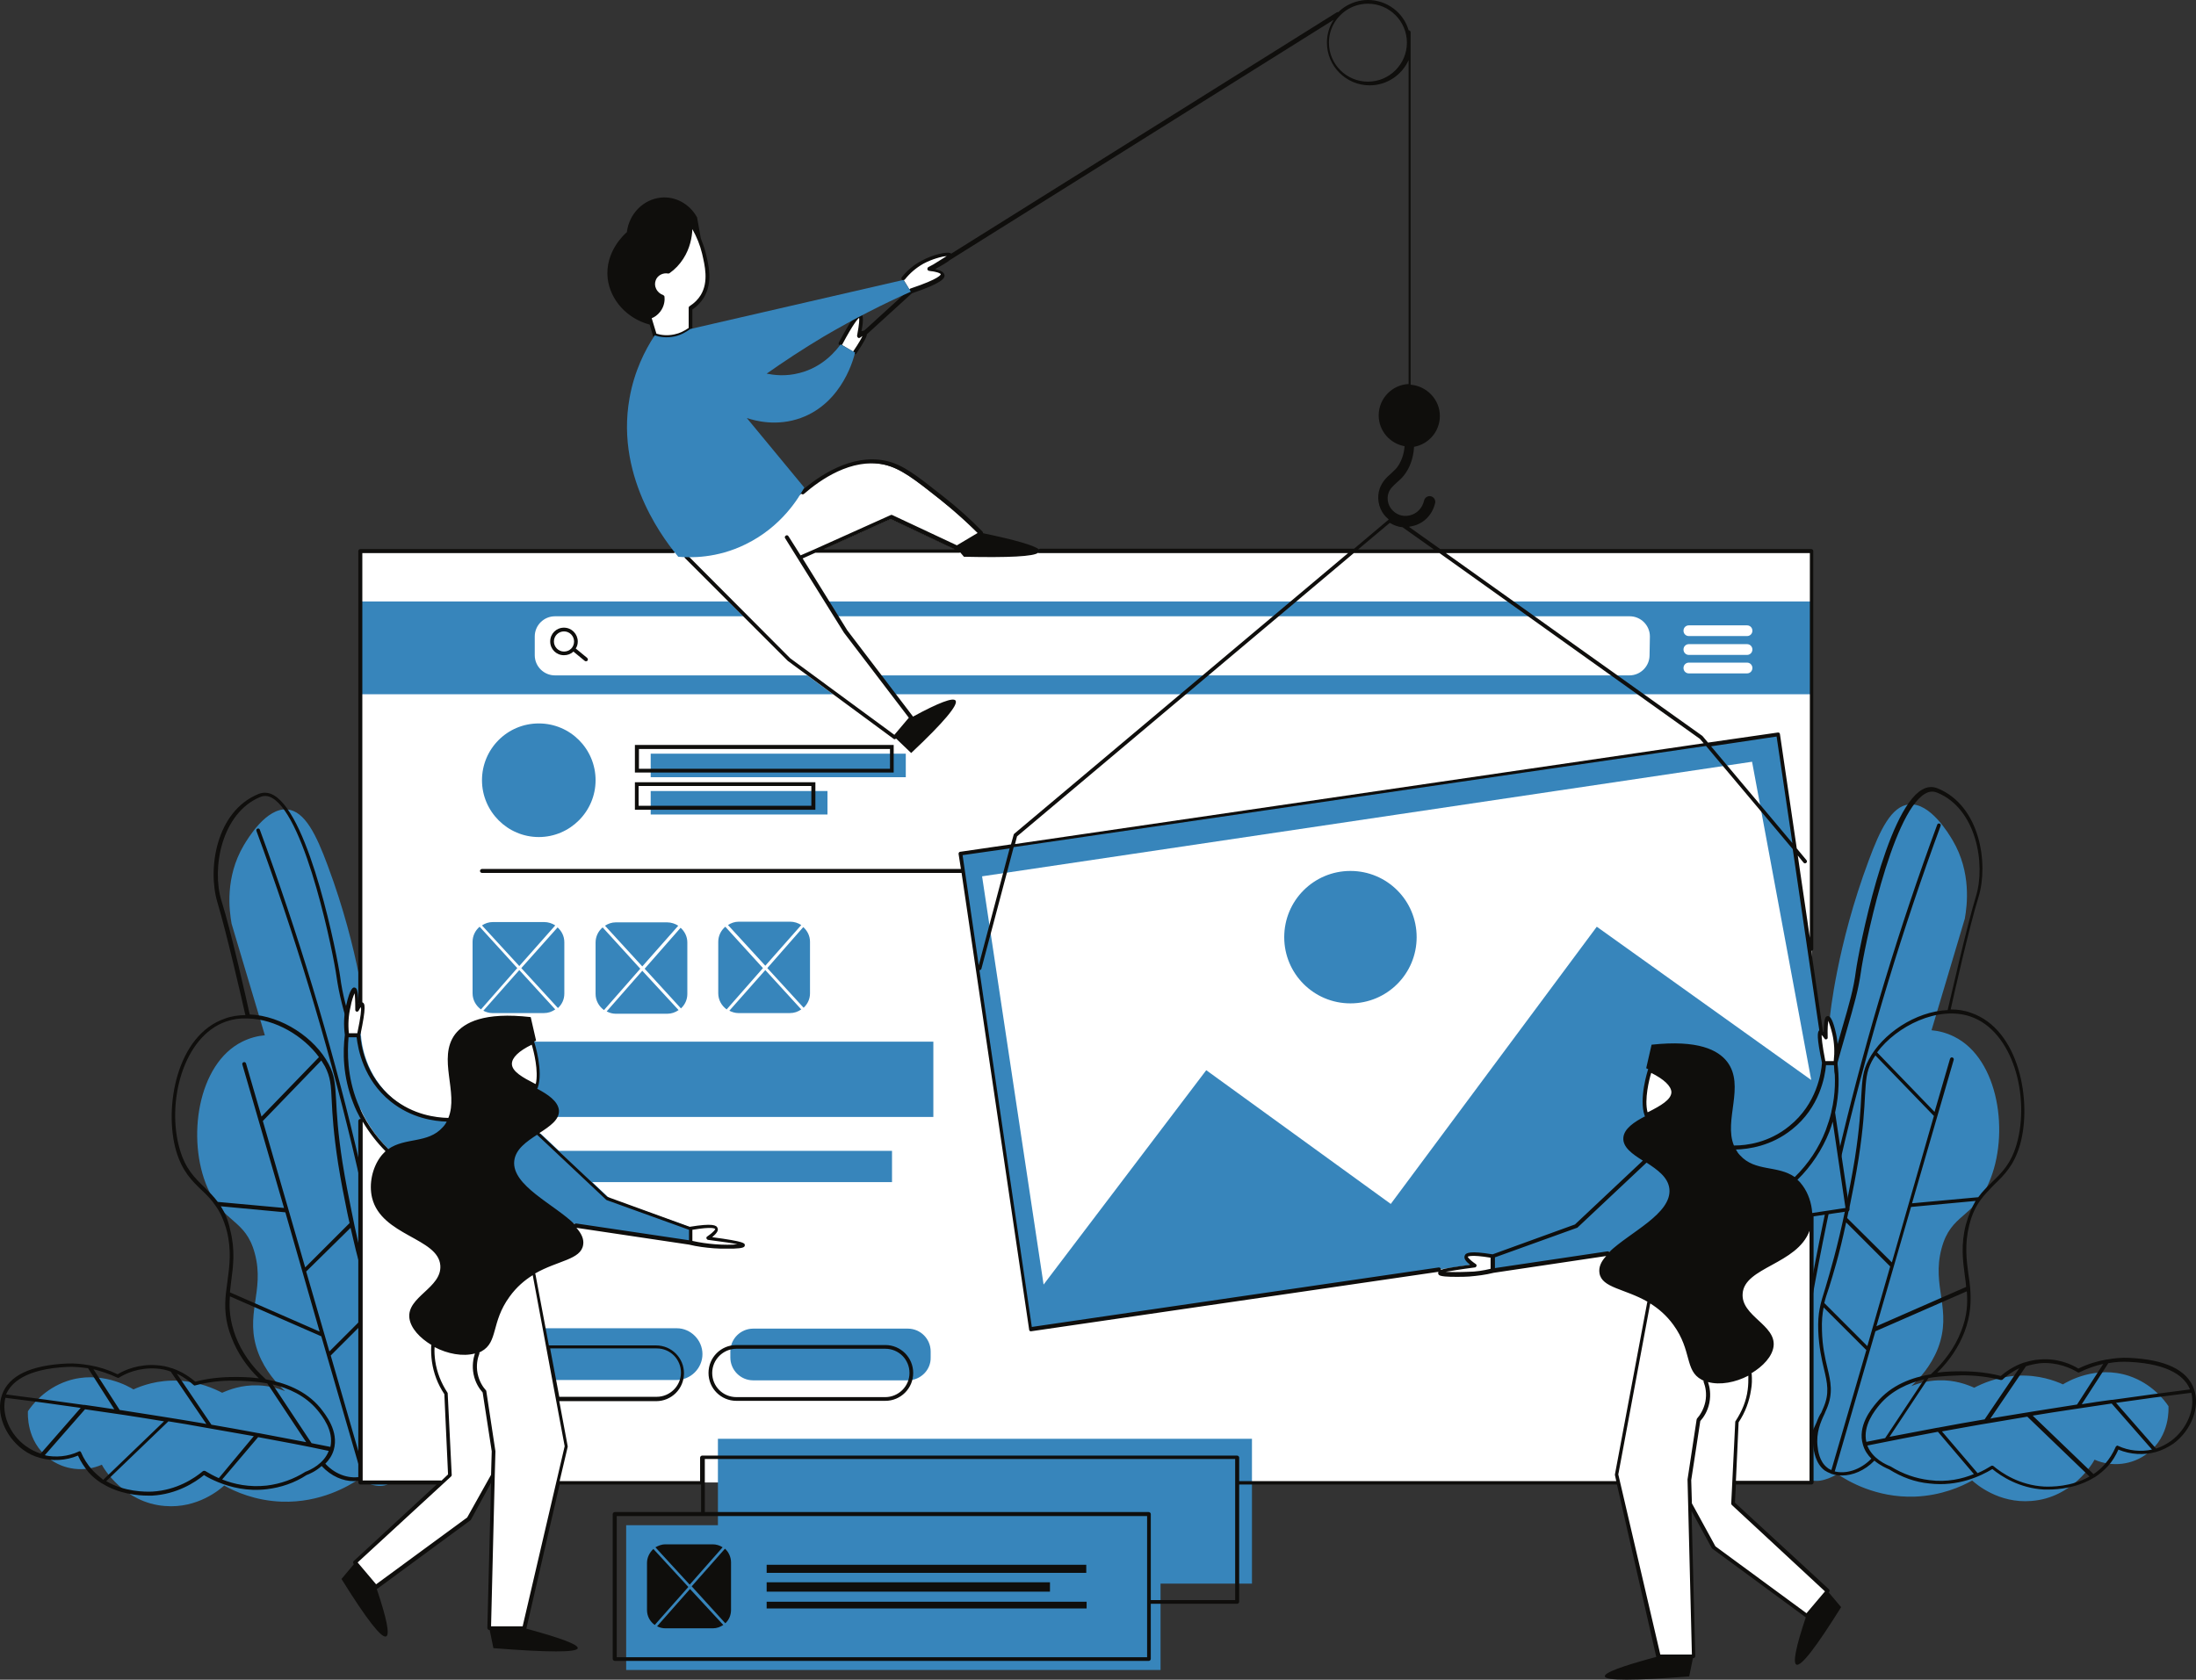 <?xml version="1.0" encoding="UTF-8"?><svg xmlns="http://www.w3.org/2000/svg" xmlns:xlink="http://www.w3.org/1999/xlink" height="499.9" preserveAspectRatio="xMidYMid meet" version="1.1" viewBox="0.0 0.0 653.4 499.9" width="653.4" zoomAndPan="magnify">
 <rect x="0.0" y="0.0" width="653.4" height="499.9" fill="#333333" stroke="none"/>
 <defs>
  <clipPath id="clip1">
   <path d="m0 234h653.41v212h-653.41z"/>
  </clipPath>
  <clipPath id="clip2">
   <path d="m101 0h450v499.88h-450z"/>
  </clipPath>
 </defs>
 <g id="surface1">
  <g id="change1_1"><path d="m524.71 437.91c1 5.2 6-4.8 12.5-21.3-0.5 3.8-1.8 4.39-2.3 9.5-0.3 3.19-1.2 11.69 3 14 3 1.69 7.2-0.5 8.8-1.41 3 2 11.4 7.1 23 6.71 7.9-0.3 13.9-3 17.1-4.8 1.2 1.09 7.9 6.89 17.6 6.09 12.2-0.9 18.4-11.4 18.8-12.29 5.2 2.29 11.3 1.59 15.8-1.91 6.8-5.2 6.2-13.5 6.2-14-1.2-1.8-4.9-6.7-11.7-9-9.9-3.3-18.4 1.7-19.7 2.5-2.4-1.09-7.2-2.89-13.4-2.59-6.1 0.29-10.7 2.39-13 3.59-2-0.89-5.8-2.39-10.7-2.2-3.4 0.11-6.2 1-8 1.7 2.4-2.2 5.8-5.89 7.9-11.2 4.4-11.5-2-18.39 1.1-29.8 2.8-10.39 9.4-8.8 14.1-19.59 6.2-14.3 3-36.8-10.4-43.41-2.2-1.09-4.5-1.7-6.7-1.89l9.9-33.2c0.7-3.91 2-13.8-3.6-23.3-1.2-2-6.7-11.31-13-10.7-5.2 0.5-8.6 7.5-12 16.7-9.5 25.39-11.5 46.3-11.5 46.3-3.2 33.39-10.1 31.09-16.2 69.7-2.4 15.3-9 38.19-3.6 65.8zm-395.9 1.5c-1 5.2-6-4.8-12.5-21.3 0.5 3.8 1.8 4.39 2.3 9.5 0.3 3.19 1.2 11.69-3 14-3 1.69-7.2-0.5-8.8-1.41-3 2-11.404 7.1-23.005 6.71-7.899-0.3-13.899-3-17.098-4.8-1.199 1.09-7.902 6.89-17.602 6.09-12.199-0.9-18.398-11.4-18.8-12.29-5.2 2.29-11.297 1.59-15.797-1.91-6.801-5.2-6.203-13.5-6.203-14 1.203-1.8 4.902-6.7 11.703-9 9.898-3.3 18.398 1.7 19.699 2.5 2.398-1.09 7.199-2.89 13.398-2.59 6.102 0.29 10.7 2.39 13 3.59 2-0.89 5.801-2.39 10.7-2.2 3.402 0.11 6.203 1 8 1.7-2.399-2.2-5.797-5.89-7.899-11.2-4.398-11.5 2-18.39-1.101-29.8-2.797-10.39-9.399-8.8-14.098-19.59-6.199-14.3-3-36.8 10.398-43.41 2.2-1.09 4.5-1.7 6.7-1.89l-9.899-33.2c-0.699-3.91-2-13.8 3.602-23.3 1.199-2 6.699-11.31 13-10.7 5.199 0.5 8.597 7.5 12 16.7 9.502 25.39 11.502 46.3 11.502 46.3 3.2 33.39 10.1 31.09 16.2 69.7 2.5 15.3 9.1 38.3 3.6 65.8" fill="#3785bb"/></g>
  <g clip-path="url(#clip1)" id="change2_2">
   <path d="m646.01 428.8c-1.4 1-2.9 1.81-4.5 2.31l-11.9-13.61c7.5-1.09 15-2.09 22.4-3 1.2 4.8-1.3 10.8-6 14.3zm-15.8 1.5c-0.1-0.1-0.3-0.1-0.4 0-0.1 0.11-0.3 0.2-0.3 0.31-0.8 1.89-1.9 3.59-3.2 5.09-1 1.21-2.2 2.21-3.4 3l-18.1-17.4c7.8-1.3 15.6-2.39 23.5-3.6l12 13.71c-3.3 0.7-6.9 0.39-10.1-1.11zm-22 12.11c-7.3-0.41-12.6-4-15.1-6.11-0.1-0.1-0.2-0.1-0.4-0.1-0.1 0-0.2 0-0.3 0.1-1 0.61-2.3 1.4-4 2.11l-10.6-12.41c5.1-0.89 10.3-1.89 15.4-2.7 3.3-0.6 6.7-1.1 10-1.69l18.5 17.8c-5.3 3.09-11.4 3.09-13.5 3zm-34.1-1.91c-4.1-0.5-7.9-1.8-11.6-4.09-1.3-0.5-5.4-2.3-6.9-6.21 7-1.4 14-2.79 21-4.09l10.7 12.59c-3.4 1.41-8 2.5-13.2 1.8zm-28.2-2.59l12.1-41.71 27.2-11.9c0.3 3.61 0.1 7.4-1.7 11.9-1.8 4.71-4.9 9-9 12.8-5.5 0.91-11.8 3.11-16.2 8.5-1.6 1.91-5.7 6.91-4 12.5 0.5 1.7 1.4 3 2.5 4.11-3.4 3.5-7.7 4.59-10.9 3.8zm-1-0.41c-0.4-0.2-0.9-0.39-1.2-0.7-2.4-1.8-2.8-5.19-2.9-6.3-0.5-4.09 0.9-7.3 2.1-9.8 0.2-0.5 0.4-1 0.6-1.4 2-4.69 1.2-8.1 0.2-12.3-0.7-3-1.5-6.3-1.6-11.09-0.1-2.8 0.1-4.8 0.5-6.8l12.7 12.69zm-4.4-14.2l-5.1 11.11c-1 1.2-2.7 2.59-3.7 2.59 3.8-32.59 9.6-65.3 17.2-97.3 7.6-31.7 17.2-63.29 28.5-93.9 0.1-0.3 0-0.6-0.3-0.69-0.3-0.11-0.6 0-0.7 0.3-11.3 30.59-20.9 62.29-28.5 94.09-7.6 31.61-13.3 64-17.1 96.41-0.1-0.5-0.2-1.3-0.1-2.5 1.8-46.21 2.8-69.41 7.7-87.71 1-3.79 1.7-6.2 2.6-9.09 1.1-3.81 2.4-8 4.7-16.61 1.5-5.59 2.8-10 3.8-13.5 2.1-7.3 3.4-11.7 4.2-17.3 0.7-5.4 8.9-47.09 19.1-53 1.2-0.7 2.4-0.79 3.6-0.29 11.6 4.7 14.5 21.2 11.5 30.89-2.7 8.81-7.6 30.5-8.4 33.81-9.6 0.39-19.5 7.09-23.5 14.8-1.8 3.39-1.9 5.79-2.2 10.7-0.2 4-0.5 9.59-1.9 18.59-0.9 5.6-1.7 9.5-2.7 14.5-2.6 12.6-4.7 19.3-6 23.8-1.6 5.11-2.4 7.61-2.2 13.11 0.2 4.8 1 8.39 1.7 11.3 1 4.2 1.7 7.29-0.2 11.59-0.2 0.41-0.4 0.91-0.6 1.41-0.5 0.7-1 1.79-1.4 2.89zm45.7-120.8c12.8 4.3 17.9 24 13.8 38.11-1.7 5.8-4.4 8.39-7.3 11.19-1.4 1.4-2.8 2.7-4.1 4.5l-19.7 1.81 12.4-42.7c0.1-0.3-0.1-0.61-0.4-0.71-0.3-0.09-0.6 0.1-0.7 0.41l-4.6 15.8-17.1-17.71c5.9-7.9 18.1-13.9 27.7-10.7zm-36.6 60c0.2-1 0.4-2.09 0.7-3.2 1-5 1.8-8.89 2.7-14.5 1.4-9.1 1.7-14.69 1.9-18.69 0.3-4.7 0.4-7.11 2-10.2 0.3-0.61 0.7-1.21 1.1-1.8l17.4 18-7.6 26.5-4.9 17.09zm12.8 14.41l-6.8 23.7-12.8-12.81c0.3-1.39 0.8-2.8 1.4-4.6 1.2-3.9 3-9.5 5.1-19.4zm22.5-12.41c-1.5 5.91-0.9 10.61-0.3 15.11 0.2 1.19 0.3 2.3 0.4 3.39l-26.7 11.7 10.3-35.5 19.2-1.79c-1.1 1.89-2.1 4.2-2.9 7.09zm-24 63.5c-1.9 0.41-3.7 0.7-5.6 1.11-1.1-4.81 2.5-9.31 3.9-11 3.6-4.31 8.6-6.5 13.3-7.61zm22.7-18.7c3.9 0 7.9 0.4 11.7 1.4 0.2 0 0.4 0 0.5-0.09 1-1 2.7-2.31 5-3.41l-10.3 15.21c-4.6 0.79-9.3 1.59-14 2.5h-0.1c-4.8 0.89-9.5 1.79-14.2 2.7l11.6-17.5c4.2-0.7 7.8-0.7 9.8-0.81zm19.2-2.69c1.3-0.41 2.6-0.7 4.2-0.91 5.2-0.4 9.2 1.5 11.2 2.71 0.2 0.09 0.4 0.09 0.5 0 2.3-1.11 4.7-2 7.1-2.5l-7.8 12.09c-8.3 1.3-16.6 2.61-24.9 4-0.3 0.11-0.6 0.11-0.9 0.2zm24.5-0.91c2.1-0.4 4.1-0.5 6.2-0.4 12.4 0.61 16.7 4.7 18.1 8.2-7.7 1-15.4 2-23.1 3.11h-0.3c-2.9 0.39-5.8 0.8-8.8 1.3zm25.5 7.71c-2-5.71-8.5-8.8-19.3-9.3-2.2-0.11-4.4 0.09-6.6 0.5h-0.2c-2.8 0.5-5.7 1.39-8.3 2.69-2.1-1.3-6.3-3.19-11.6-2.69-1.7 0.09-3.2 0.5-4.5 0.89h-0.1c-3.2 1.11-5.5 2.8-6.9 4-3.8-1-7.8-1.39-11.7-1.39-1.6 0-4.2 0-7.2 0.39 3.7-3.59 6.4-7.7 8.1-12.09 1.9-5 2-9.21 1.7-13.11-0.1-1.3-0.3-2.6-0.5-3.89-0.6-4.41-1.2-9 0.2-14.71 0.8-3.29 2-5.7 3.4-7.59 1.3-1.81 2.7-3.11 4.1-4.61 2.9-2.8 5.8-5.59 7.6-11.7 3.7-12.8-0.1-34.5-14.6-39.39-1.9-0.71-4-1-6-1 0.9-4.11 5.6-24.91 8.3-33.5 3-9.91 0.5-27.11-12.2-32.3-1.5-0.61-3.1-0.5-4.6 0.39-10.8 6.2-18.9 48.11-19.7 53.91-0.7 5.5-2 9.89-4.1 17.09-1 3.5-2.3 8-3.8 13.5-2.3 8.5-3.6 12.8-4.7 16.61-0.8 2.89-1.6 5.39-2.6 9.09-5 18.3-5.9 41.6-7.7 87.91-0.1 1.8 0 3.89 1.3 4.59h0.1c0.3 0.1 0.5 0.21 0.8 0.21 1.9 0 4.2-2.5 4.7-3l0.1-0.11 3.1-6.8c0 0.8 0 1.61 0.1 2.5 0.2 1.2 0.6 5 3.4 7.11 0.6 0.39 1.2 0.69 2 1 0 0 0.1 0.09 0.2 0.09h0.1c0.9 0.3 1.8 0.41 2.9 0.41 3.1 0 6.7-1.41 9.6-4.41 1.8 1.5 3.7 2.3 4.4 2.6 3.7 2.31 7.7 3.81 12 4.2 8.5 1 15.2-2.2 18.7-4.3 2.7 2.21 8.1 5.71 15.4 6.1h1.3c3 0 8.6-0.5 13.6-3.6 0.1 0 0.2-0.09 0.2-0.09 1.4-0.91 2.7-2 3.9-3.31 1.3-1.39 2.3-3.1 3.1-4.89 3.6 1.5 7.6 1.7 11.2 0.7 1.8-0.5 3.6-1.41 5.2-2.5 5.3-3.91 8-10.91 6.1-16.2zm-529.9 24c-3.8-32.3-9.5-64.71-17.1-96.41-7.603-31.8-17.205-63.39-28.505-94.09-0.098-0.3-0.399-0.41-0.7-0.3-0.3 0.09-0.398 0.39-0.3 0.69 11.3 30.61 20.902 62.2 28.505 93.9 7.6 31.91 13.4 64.71 17.2 97.3-1 0-2.7-1.39-3.7-2.59l-5.1-11.11c-0.4-1.19-0.9-2.19-1.3-3.1-0.2-0.5-0.4-0.9-0.6-1.4-1.9-4.39-1.1-7.39-0.2-11.6 0.7-2.9 1.5-6.4 1.7-11.29 0.2-5.5-0.6-8-2.2-13.11-1.4-4.39-3.5-11.1-6-23.8-1-5-1.8-8.89-2.7-14.5-1.4-9-1.7-14.59-1.9-18.59-0.303-4.91-0.405-7.3-2.205-10.71-4.098-7.79-13.899-14.4-23.5-14.79-0.7-3.3-5.598-25-8.399-33.8-3-9.7 0-26.11 11.5-30.91 1.199-0.5 2.399-0.4 3.602 0.3 10.199 5.91 18.398 47.61 19.102 53 0.8 5.61 2 10 4.2 17.3 1 3.5 2.3 7.9 3.8 13.5 2.3 8.61 3.6 12.81 4.7 16.61 0.8 2.89 1.6 5.29 2.6 9.09 4.9 18.2 5.9 41.41 7.7 87.7 0 1.3-0.1 2.1-0.2 2.71zm-10.1-5.3c-0.1 1.09-0.6 4.5-2.9 6.3-0.4 0.29-0.8 0.5-1.2 0.7l-10.304-35.7 12.704-12.71c0.4 2 0.6 4 0.5 6.8-0.2 4.7-0.9 8.11-1.6 11.11-1 4.3-1.8 7.59 0.2 12.3 0.2 0.39 0.4 0.89 0.6 1.39 1.1 2.5 2.6 5.7 2 9.81zm-16.005 3.5c1.101-1.11 2-2.41 2.5-4.11 1.605-5.59-2.5-10.59-4-12.5-4.399-5.3-10.7-7.5-16.2-8.5-4.199-3.8-7.199-8.09-9-12.8-1.699-4.5-2-8.29-1.699-11.9l27.199 11.9 12.105 41.71c-3.3 0.79-7.6-0.21-10.905-3.8zm-5.899 2.39c-3.5 2.2-7.398 3.61-11.5 4.11-5.199 0.59-9.801-0.41-13.301-1.81l10.7-12.6c7 1.3 14.101 2.6 21 4.1-1.399 3.81-5.5 5.7-6.899 6.2zm-29.801-0.2c-0.199-0.1-0.5-0.1-0.699 0-2.5 2.11-7.801 5.7-15.101 6.11-2.098 0.09-8.297 0.09-13.7-3.11l18.5-17.8c3.403 0.5 6.7 1.11 10 1.7 5.102 0.91 10.301 1.8 15.403 2.71l-10.403 12.5c-1.597-0.71-3-1.5-4-2.11zm-33.8-0.5c-1.297-1.5-2.399-3.19-3.2-5.1-0.097-0.09-0.199-0.29-0.3-0.29h-0.2c-0.097 0-0.199 0-0.199 0.09-3.199 1.5-6.801 1.8-10.101 1.11l12-13.7c7.8 1.09 15.703 2.29 23.5 3.59l-18.098 17.41c-1.199-1-2.402-2-3.402-3.11zm-15.2-4.69c-1.597-0.5-3.097-1.31-4.5-2.31-4.801-3.5-7.199-9.5-6-14.3 7.5 0.91 14.902 1.91 22.402 3zm7.903-25.81c2-0.1 4.097 0.11 6.199 0.4l7.801 12.21c-2.903-0.41-5.801-0.91-8.801-1.3h-0.301c-7.699-1.11-15.398-2.11-23.101-3.11 1.5-3.5 5.801-7.59 18.203-8.2zm14.898 3.2c0.199 0.11 0.399 0.11 0.5 0 1.899-1.2 5.899-3.09 11.199-2.7 1.5 0.11 2.903 0.4 4.2 0.9l10.601 15.6c-0.301-0.1-0.601-0.1-0.898-0.19-8.203-1.41-16.602-2.7-24.903-4l-7.8-12.11c2.402 0.61 4.8 1.41 7.101 2.5zm46.199 2c4.7 1.11 9.7 3.3 13.301 7.61 1.399 1.69 5 6.19 3.899 11-1.899-0.41-3.7-0.7-5.598-1.11zm-23.5 0.2c0.102 0.1 0.301 0.21 0.5 0.1 3.801-1 7.801-1.5 11.7-1.39 2.101 0 5.703 0.09 9.703 0.79l11.597 17.5c-4.699-0.9-9.5-1.79-14.199-2.7h-0.101c-4.7-0.89-9.297-1.7-13.899-2.5l-10.301-15.2c2.301 1.11 4 2.5 5 3.4zm8.102-53.2l19.199 1.8 10.199 35.5-26.699-11.69c0.102-1.11 0.301-2.31 0.399-3.41 0.601-4.5 1.203-9.2-0.297-15.09-0.602-3-1.602-5.2-2.801-7.11zm38.603 6.41c2.2 9.79 3.9 15.5 5.1 19.39 0.6 1.81 1 3.31 1.4 4.61l-12.802 12.79-6.903-23.79zm-13.505 11.79l-12.598-43.59 17.398-18c0.403 0.59 0.7 1.19 1.102 1.8 1.598 3.09 1.801 5.5 2 10.2 0.199 4.09 0.5 9.59 1.903 18.69 0.9 5.61 1.7 9.61 2.7 14.5 0.2 1.11 0.5 2.2 0.7 3.2zm-30-23.9c-2.899-2.8-5.598-5.39-7.297-11.19-4.102-14 1-33.7 13.797-38.11 2-0.7 4.101-1 6.203-0.89h0.297c8.101 0.19 16.5 5.19 21.101 11.5l-17.101 17.69-4.598-15.8c-0.102-0.3-0.402-0.5-0.699-0.39-0.301 0.09-0.5 0.39-0.403 0.69l12.403 42.7-19.703-1.8c-1.2-1.59-2.598-3-4-4.4zm55.605-6.39c-1-3.8-1.8-6.3-2.6-9.11-1.1-3.8-2.4-8-4.7-16.6-1.5-5.59-2.8-10-3.8-13.5-2.1-7.2-3.4-11.59-4.1-17.09-0.8-5.7-8.905-47.61-19.702-53.91-1.5-0.9-3.102-1-4.602-0.4-12.699 5.2-15.199 22.4-12.199 32.31 2.598 8.59 7.398 29.39 8.301 33.5-2 0-4.102 0.3-6 1-14.5 4.89-18.301 26.59-14.602 39.39 1.801 6.11 4.699 8.91 7.602 11.7 1.5 1.41 2.898 2.8 4.097 4.6 1.403 1.9 2.5 4.31 3.403 7.61 1.398 5.7 0.797 10.29 0.199 14.7-0.199 1.3-0.301 2.59-0.5 3.89-0.402 3.91-0.301 8.11 1.699 13.11 1.699 4.39 4.399 8.5 8.102 12.09-3-0.4-5.5-0.4-7.203-0.4-3.899 0-7.899 0.4-11.7 1.4-1.398-1.2-3.699-2.9-6.898-4h-0.102c-1.398-0.5-2.8-0.79-4.5-0.9-5.3-0.39-9.5 1.4-11.597 2.7-2.703-1.3-5.5-2.2-8.403-2.7h-0.097c-2.203-0.39-4.403-0.6-6.602-0.5-10.8 0.5-17.3 3.61-19.301 9.31-1.898 5.3 0.801 12.3 6.2 16.3 1.601 1.2 3.3 2 5.203 2.5 3.597 1 7.597 0.79 11.199-0.71 0.801 1.8 1.898 3.41 3.098 4.91 1.203 1.39 2.5 2.39 3.902 3.3 0.098 0.09 0.098 0.09 0.199 0.09 5 3.11 10.602 3.61 13.602 3.61h1.297c7.3-0.41 12.703-3.91 15.402-6.11 1.098 0.7 2.5 1.41 4.199 2.11 3.699 1.5 8.699 2.8 14.5 2.09 4.199-0.5 8.301-1.9 11.801-4.2 0.801-0.3 2.699-1.09 4.5-2.7 2.898 3.11 6.403 4.5 9.503 4.5 1.1 0 2.1-0.19 3-0.5 0.8-0.3 1.5-0.6 2.1-1.1 2.7-2 3.2-5.79 3.4-7.09 0.1-0.91 0.1-1.7 0.1-2.5l3.1 6.8 0.1 0.09c0.5 0.61 2.8 3 4.7 3 0.3 0 0.6-0.09 0.8-0.2h0.1c1.3-0.69 1.4-2.8 1.3-4.6-1.6-46.2-2.5-69.4-7.5-87.79" fill="#0f0e0c"/>
  </g>
  <g id="change3_1"><path d="m156.01 164h-48.7v277.2h24.2l-25.8 23.8 6.2 7.3 27.6-20.3c2-3.59 4-7.2 5.9-10.8h1.1l-1.1 43.3h10.5l10-43.3h315.5l12 51.71h10.5l-1.2-45.5c2.4 4.29 4.8 8.7 7.1 13l27.6 20.29 6.2-7.29-28-25.91c0.1-2.09 0.2-4.09 0.3-6.2h23.1v-277.3h-383" fill="#fff"/></g>
  <g id="change1_2"><path d="m213.61 453.91v-25.71h158.9v43.1h0.1-27.3v25.7h-132m0.1 0h-27.1v-43.09h27.3" fill="#3785bb"/></g>
  <g id="change1_3"><path d="m140.71 342.5h124.7v9.3h-124.7zm105.5-100.09h-52.6v-7h52.6zm23.3-11.11h-75.9v-7h75.9zm-60.5 171.7c0 4.2-3.5 7.7-7.7 7.7h-36.5c0-1.4-0.1-2.79-0.4-4.2-0.5-1.8-1-3.5-1.5-5.2-0.4-1.89-0.6-3.8-0.6-5.8v-0.2h39.1c4.1 0 7.6 3.5 7.6 7.7zm61.1 7.8h-46c-3.8 0-6.8-3.1-6.8-6.8v-1.8c0-3.79 3.1-6.79 6.8-6.79h46c3.8 0 6.8 3.09 6.8 6.79v1.8c0.1 3.7-3 6.8-6.8 6.8zm-129.4-100.8h137v22.41h-137zm273.1 48.3l-54.9-39.8-48.4 63.8-18.3-121.5 229.1-34.1 17.6 94.71-63.8-45.61zm115.2-139.8l-243.2 35.61 20.7 141.5 243.2-35.61-20.7-141.5" fill="#3785bb"/></g>
  <g id="change1_4"><path d="m519.81 189.3h-17.3c-0.9 0-1.6-0.69-1.6-1.6 0-0.9 0.7-1.59 1.6-1.59h17.3c0.9 0 1.6 0.69 1.6 1.59 0 0.91-0.7 1.6-1.6 1.6zm0 5.61h-17.3c-0.9 0-1.6-0.71-1.6-1.61 0-0.89 0.7-1.6 1.6-1.6h17.3c0.9 0 1.6 0.71 1.6 1.6 0 0.9-0.7 1.61-1.6 1.61zm0 5.5h-17.3c-0.9 0-1.6-0.71-1.6-1.61 0-0.89 0.7-1.6 1.6-1.6h17.3c0.9 0 1.6 0.71 1.6 1.6 0 0.9-0.7 1.61-1.6 1.61zm-29-5.41c0 3.3-2.7 6-6 6h-319.7c-3.3 0-6-2.7-6-6v-5.59c0-3.3 2.7-6 6-6h319.8c3.3 0 6 2.7 6 6zm-383.5-16v27.61h431.7v-27.61h-431.7" fill="#3785bb"/></g>
  <g id="change1_5"><path d="m171.91 364.61l34.2 5.09v-4.2l-24.8-8.89-20.4-19.2-26.9-4.21c-2.4 0-9.8-0.4-16.7-5.9-8.9-7.19-9.8-17.5-9.9-19.19h-3.3c-0.5 3.69-1 11.39 2.4 20.09 2.7 7 6.8 11.6 9.4 14.1zm305.7 8.39l-34.2 5.11v-4.2l24.8-8.91 20.4-19.2 26.9-4.19c2.4 0 9.8-0.41 16.7-5.91 8.9-7.2 9.8-17.5 9.9-19.2h3.5c0.5 3.7 1 11.41-2.4 20.11-2.7 7-6.8 11.59-9.4 14.09l-56.2 22.3" fill="#3785bb"/></g>
  <g id="change3_2"><path d="m205.41 369.41c1.7 0.39 4.2 0.89 7.2 1.09 4 0.3 8.6 0.11 8.7-0.39 0-0.31-1.8-0.91-10.6-2 1.9-1.31 2.8-2.31 2.6-2.81-0.3-0.8-2.9-0.8-7.9 0v4.11zm-98.6-61.61c1.2-5.89 1.6-9 0.9-9.19-0.3-0.11-0.8 0.39-1.5 1.59 0-4.79-0.3-5.9-0.7-6-0.6-0.09-1.5 2.91-1.9 4.91-0.8 3.59-0.6 6.59-0.3 8.69zm45 8.81c0 2.89 4 4.8 7.9 6.89 1.7-4.8-1.1-13.3-1.1-13.3-3.3 1.41-6.8 3.71-6.8 6.41zm292.3 57c-4.9-0.81-7.6-0.81-7.9 0-0.2 0.59 0.7 1.5 2.6 2.8-8.7 1.09-10.6 1.7-10.6 2 0 0.5 4.7 0.7 8.7 0.39 3-0.19 5.5-0.69 7.2-1.1v-4.09zm102.1-57.41c0.3-2.09 0.4-5.09-0.3-8.7-0.4-2-1.3-5-1.9-4.89-0.3 0-0.7 1.09-0.7 6-0.7-1.2-1.2-1.7-1.5-1.61-0.6 0.2-0.3 3.3 0.9 9.2zm-291.9-211.29c2.3-3.41 3.3-5.305 2.9-5.605-0.2-0.2-0.8 0.101-1.7 0.805 0.8-3.805 0.8-5.805 0.3-6.005-0.8-0.3-2.7 2.5-5.7 8.305zm16.7-18.105c6.5-2.102 9.6-3.801 9.5-4.899-0.1-0.703-1.4-1.101-4-1.402 5.3-2.801 6.3-3.801 6.2-4.199-0.3-0.602-4.6 0.101-8.2 2.101-2.7 1.5-4.6 3.399-5.7 4.797zm-6 67.605l19.4 9.09c2.4-1.39 4.7-2.8 7.1-4.3-2.6-2.59-6.5-6.29-11.6-10.4-8-6.3-12-9.5-17.1-10.6-10.6-2.2-20.6 5.5-24.4 8.8l-34.3 19.3 30.5 30.61 31.5 23.09 4.9-5.89-19.5-25.61-17.5-28 3.8 6.11c8.9-4 18.3-8.2 27.2-12.2zm225.9 164.09s-2.8 8.61-1.1 13.3c3.9-2.1 7.9-4 7.9-6.89 0-2.61-3.5-4.91-6.8-6.41zm-288.1-241.7c-1.3 2-2.8 3.3-3.9 4.199-1.9-0.301-3.7 0.699-4.3 2.301-0.7 1.898 0.3 4.3 2.5 5.101 0 0.5 0.2 2.399-1.2 4.098-1 1.199-2.2 1.699-2.7 1.902 0.5 1.797 1.1 3.598 1.6 5.399 1 0.305 3.2 0.895 6 0.305 2.2-0.505 3.8-1.505 4.6-2.204v-6.203c1-0.598 2.4-1.699 3.5-3.5 2.6-4.199 1.4-9.098 0.5-12.699-0.5-2.199-1.6-5.5-4.1-9.199 0.2 1.601 0.3 6.101-2.5 10.5zm299.9 364.5h0.9l-0.8 6.2z" fill="#fff"/></g>
  <g clip-path="url(#clip2)" id="change2_1">
   <path d="m264.81 222.91h-74.7v5.89h74.7zm1.1 7h-77v-8.21h77zm283.2 129.59l-3.8-25.7c-0.3 1-0.6 2-1 3-2.1 5.31-5.4 10.31-9.5 14.31 0.6 0.5 1.1 1.09 1.6 1.8 1.6 2.2 2.6 5.09 2.8 8.09zm-10.7 6.8c-3.7 10-19.4 10.81-19.9 18.7-0.5 6.7 10 9.3 9.2 15.7-0.4 3-3.1 5.91-6.6 8 0 0.1 0.1 0.1 0.1 0.21 0.1 1.59 0.1 3.2-0.2 4.7-0.5 3.39-1.7 6.69-3.7 9.69l-0.8 17.4h21.9zm-23.1 81.61c-0.1-0.11-0.2-0.3-0.2-0.41l1.2-24.3c0-0.09 0-0.2 0.1-0.29 1.9-2.91 3.2-6 3.6-9.3 0.2-1.41 0.2-2.81 0.2-4.2-3.8 2-8.4 2.89-12 1.89 0.5 1.5 0.9 3.61 0.4 6.2-0.5 2.5-1.7 4.3-2.7 5.41l-2.7 17.59 0.2 6.91 7 12.79 27.1 19.91 5.5-6.5zm-21.3 44.5h9.4l-1.3-52.11 2.7-17.8c0-0.09 0.1-0.2 0.1-0.3 0.9-1 2-2.7 2.5-5 0.5-2.5 0-4.59-0.5-5.9-0.1-0.1 0-0.3 0-0.39-0.2-0.11-0.4-0.21-0.6-0.3-5.1-2.7-2.8-8.61-8.4-16.31-2.1-2.89-4.5-4.89-6.9-6.39l-9.5 50.89zm-49.3-115l33.6-5c0.2 0 0.4 0 0.5 0.2 6-5.81 18.7-11.41 17.9-18.81-0.4-3.5-3.6-5.69-6.8-7.8 0 0 0 0.11-0.1 0.11l-20.4 19.19c-0.1 0.11-0.1 0.11-0.2 0.11l-24.4 8.79v3.21zm-1.2 0.2v-3.31c-6-1-6.7-0.3-6.8-0.3 0 0 0.1 0.61 2.4 2.2 0.2 0.1 0.3 0.41 0.2 0.6-0.1 0.2-0.2 0.4-0.5 0.4-4.7 0.6-7.3 1.1-8.7 1.3 1.6 0.11 4.1 0.11 6.7 0 2.3 0 4.6-0.39 6.7-0.89zm47.8-58.31c-0.6 1.9-2.1 7.9-1.1 11.7l0.3-0.09c3.5-1.8 6.8-3.61 6.8-5.91-0.1-1.8-2.2-3.8-6-5.7zm-184.3 75.61l121.1-17.71c0.3 0 0.6 0.21 0.6 0.5v0.21c1.1-0.41 3.5-0.8 8.7-1.5-1.4-1.11-1.9-1.91-1.6-2.71 0.3-0.9 1.6-1.5 8.3-0.4l24.5-8.89 20.2-19c-3.2-2-6-4-5.8-6.8 0.2-2.7 3.2-4.7 6.5-6.41-0.1-0.09-0.2-0.09-0.2-0.29-1.7-4.91 0.9-13.21 1.1-13.71-0.2-0.09-0.4-0.2-0.6-0.29 0.5-2.3 1.1-4.71 1.6-7 13.9-1.5 19.8 1.59 22.5 5.09 5.4 7.11-1.1 17.41 2 24.91h0.2c3.5 0 10.2-0.8 16.3-5.8 8.2-6.61 9.5-15.91 9.7-18.81-1.6-7.6-1.4-9.19-0.8-9.69l-7.9-53.91-25.8-30.7-206 30.11-9.6 36.19c-0.1 0.31-0.3 0.4-0.5 0.4h-0.1zm-15.8-107.61l9.2-34.8-14 2zm10.8-36.1l204.9-30-1.1-1.29-77.5-55.3h-25.5l-100.2 84.3zm102.1-87.7h22.5l-9.3-6.59c-1.4-0.11-2.6-0.61-3.8-1.3zm124.5 55.7l-19.5 2.91 24.2 28.8zm-98.4-54.59l76.3 54.39 0.1 0.11 1.6 1.89 20.8-3c0.1 0 0.3 0 0.4 0.11 0.1 0.09 0.2 0.19 0.2 0.39l5 34 2.9 3.5c0.2 0.2 0.2 0.61-0.1 0.8-0.2 0.2-0.6 0.2-0.8-0.1l-1.7-2.09 3.6 24.5v-114.5zm111.8 143.39c0 0.7 0.1 2.7 1.1 7.8h2.5c0.3-2.69 0.2-5.39-0.4-8-0.4-1.69-0.9-3.19-1.2-4-0.1 0.61-0.3 2-0.2 5 0 0.31-0.2 0.5-0.4 0.5-0.2 0.11-0.5 0-0.6-0.3-0.3-0.39-0.6-0.8-0.8-1zm-8 42.3c4-3.89 7.2-8.69 9.2-13.89 0.7-1.91 1.3-3.71 1.7-5.5v-0.11c1.3-5.39 1.2-10.3 0.8-13.8h-2.4c-0.3 3.41-1.9 12.61-10.1 19.11-6.2 5-13 5.89-16.7 6 0.3 0.59 0.7 1.19 1.2 1.69 4.5 5 11.2 2.9 16.3 6.5-0.1 0 0 0 0 0zm-166.5 83.9h-157.8v15.8h132.1c0.3 0 0.6 0.3 0.6 0.61v25.59h25.1zm-26.2 17h-157.8v42h157.8zm-173.3-20.79l-9.5-50.91c-2.4 1.5-4.8 3.5-6.9 6.41-5.6 7.7-3.3 13.5-8.4 16.29-0.2 0.1-0.4 0.21-0.6 0.3 0 0.11 0.1 0.3 0 0.41-0.5 1.29-1 3.39-0.5 5.89 0.5 2.4 1.6 4 2.5 5 0.1 0.11 0.1 0.2 0.1 0.31l2.7 17.8-0.2 7.29v0.1l-1.1 44.7h9.4zm-21.9 8.5l0.2-7-2.7-17.5c-1-1.11-2.2-2.91-2.7-5.41s-0.1-4.7 0.4-6.2c-3.6 1-8.2 0.11-12-1.89-0.1 1.39 0 2.79 0.2 4.2 0.5 3.3 1.7 6.39 3.6 9.3 0.1 0.09 0.1 0.2 0.1 0.29l1.2 24.3c0 0.2-0.1 0.3-0.2 0.41l-27.8 25.59 5.5 6.5 27.1-19.89zm-14.8 1.79l2-1.9-1.1-23.89c-2-3-3.2-6.21-3.7-9.71-0.2-1.5-0.3-3.09-0.2-4.7 0-0.09 0-0.2 0.1-0.2-3.5-2.1-6.2-5-6.6-8-0.8-6.39 9.7-9 9.2-15.69-0.6-8.2-17.5-8.81-20.3-20.11-1-4.2 0.1-8.89 2.4-12.09 0.5-0.71 1.1-1.3 1.6-1.8-2.6-2.61-4.9-5.61-6.8-8.81v106.81h23.4zm-25-112.7c2 5.2 5.2 10 9.2 13.91v0.09c5.1-3.59 11.8-1.59 16.2-6.5 0.5-0.5 0.9-1.09 1.2-1.7-3.7-0.1-10.5-1-16.7-6-8.1-6.5-9.7-15.69-10.1-19.1h-2.4c-0.4 4.6-0.4 11.6 2.6 19.3zm-2.5-20.5h2.5c1.1-5.2 1.2-7.09 1.1-7.8-0.2 0.21-0.4 0.5-0.7 1.1-0.1 0.2-0.4 0.31-0.6 0.31-0.2-0.11-0.4-0.31-0.4-0.5 0-2.91-0.1-4.31-0.2-5-0.4 0.8-0.9 2.3-1.2 4-0.6 2.5-0.8 5.19-0.5 7.89zm3-9.09v0.29l0.1-0.09c-0.1 0-0.1-0.11-0.1-0.2zm51.4 12.5c-3.9 1.89-5.9 3.89-5.9 5.7 0 2.3 3.3 4.09 6.8 5.89l0.3 0.11c0.9-3.81-0.6-9.81-1.2-11.7zm1.6 26.79c-3.2 2.1-6.4 4.3-6.8 7.8-0.8 7.3 11.9 12.91 17.9 18.8 0.1-0.1 0.3-0.19 0.5-0.19l33.6 5v-3.11l-24.4-8.8c-0.1 0-0.1-0.09-0.2-0.09l-20.4-19.2c-0.2-0.11-0.2-0.21-0.2-0.21zm46.2 28.3v3.3c2.2 0.5 4.4 0.81 6.7 1 2.6 0.2 5.1 0.2 6.7 0-1.4-0.3-3.9-0.69-8.7-1.3-0.2 0-0.4-0.2-0.5-0.39-0.1-0.2 0-0.5 0.2-0.61 2.3-1.59 2.4-2.2 2.4-2.2-0.1-0.19-0.8-0.8-6.8 0.2zm-42.3 35.41l2.7 14.29h29c3.9 0 7.2-3.2 7.2-7.2s-3.2-7.2-7.2-7.2h-31.7zm121.1-237.91zm-39.8 0h39.1l-19.1-9zm173.6-150.8c0-6.398-5.2-11.598-11.6-11.598-2.3 0.001-4.6 0.7-6.5 2.001-3.2 2.199-5.1 5.699-5.1 9.598 0 6.402 5.2 11.602 11.6 11.602s11.6-5.2 11.6-11.602zm131.7 347.21c0 0.29-0.2 0.59-0.5 0.59l-10.2 1.5v79.2c0 0.3-0.3 0.6-0.6 0.6h-22.5l-0.3 5.4 28 25.8c0.2 0.2 0.2 0.61 0 0.8l-0.1 0.11 3.7 4.39c-7.5 12-11.9 17.7-13.3 17.11-1.1-0.5-0.2-5.21 2.8-14.11-0.1 0-0.1 0-0.2-0.1l-27.6-20.29c-0.1 0-0.1-0.11-0.2-0.21l-6-11 1.1 43.21c0 0.2-0.1 0.29-0.2 0.39-0.1 0.11-0.3 0.2-0.4 0.2h-0.1l-1.1 5.41c-16.5 1.29-24.9 1.29-25.1 0-0.2-1.11 4.9-3 15.3-5.8l-11.7-51.31h-112.4v34.9c0 0.3-0.3 0.6-0.6 0.6h-25.7v16.4c0 0.3-0.3 0.6-0.6 0.6h-158.9c-0.3 0-0.6-0.3-0.6-0.6v-43.09c0-0.31 0.3-0.61 0.6-0.61h25.7v-8.2h-42.1l-9.9 42.9c10.3 2.8 15.4 4.71 15.3 5.8-0.2 1.3-8.6 1.3-25.1 0l-1.1-5.39h-0.1c-0.2 0-0.3-0.11-0.4-0.2-0.1-0.11-0.2-0.3-0.2-0.41l1.1-43.2-6 11c0 0.11-0.1 0.11-0.2 0.2l-27.6 20.3s-0.1 0-0.2 0.11c3 8.89 3.9 13.59 2.8 14.09-1.3 0.7-5.8-5-13.3-17.09l3.7-4.41-0.1-0.09c-0.2-0.21-0.2-0.61 0-0.8l24.7-22.81h-22.7c-0.3 0-0.6-0.3-0.6-0.6v-107.59c0-0.31 0.3-0.61 0.6-0.61h0.1c-0.8-1.5-1.6-3.09-2.2-4.7-3.2-8.1-3.1-15.5-2.5-20.3-0.4-3-0.3-5.89 0.4-8.8 1.2-5.5 2.2-5.4 2.5-5.29 0.6 0.09 1 0.5 1.1 4.29v-134.2c0-0.3 0.3-0.59 0.6-0.59h93.2c0.3 0 0.6 0.29 0.6 0.59s-0.3 0.61-0.6 0.61h-92.6v133.69c0.8 0.31 1.2 1.2-0.6 9.81 0.2 2.8 1.5 12.19 9.7 18.8 6.1 4.89 12.8 5.7 16.3 5.79h0.2c3.1-7.5-3.3-17.79 2-24.9 2.7-3.5 8.6-6.69 22.5-5.1 0.5 2.3 1.1 4.71 1.6 7-0.2 0.1-0.4 0.21-0.6 0.3 0.2 0.5 2.8 8.8 1.1 13.7 0 0.1-0.1 0.21-0.2 0.3 3.2 1.7 6.2 3.7 6.5 6.41 0.2 2.79-2.6 4.7-5.8 6.79l20.2 19 24.5 8.91c6.8-1.11 8-0.5 8.3 0.39 0.3 0.7-0.2 1.5-1.6 2.7 9.8 1.3 9.7 1.8 9.7 2.41 0 0.59-0.6 0.89-3.4 1h-2.1c-1.3 0-2.6 0-3.8-0.11-2.4-0.2-4.9-0.5-7.3-1.09l-33.5-5c1.5 1.7 2.3 3.39 2 5.09-0.7 4.41-7.5 4.61-14.3 8.5 0 0.11 0.1 0.11 0.1 0.2l4 21.21h31.9c4.6 0 8.3 3.7 8.3 8.29 0 4.6-3.7 8.3-8.3 8.3h-28.8l2.5 13.41v0.2l-2.4 10.19h41.8v-7c0-0.3 0.3-0.6 0.6-0.6h159.2c0.3 0 0.6 0.3 0.6 0.6v7h112.2l-0.4-1.8v-0.2l9.6-51.19c0-0.11 0-0.11 0.1-0.2-6.8-3.91-13.6-4.11-14.3-8.5-0.3-1.8 0.5-3.5 2-5.11l-33.5 5c-2.4 0.61-4.8 0.9-7.3 1.11-1 0.09-2.5 0.09-3.9 0.09-2.3 0-4.6-0.09-5.1-0.59-0.1-0.11-0.2-0.3-0.2-0.5 0-0.11 0-0.3 0.1-0.41l-121.2 17.7h-0.1c-0.1 0-0.2 0-0.3-0.09-0.1-0.11-0.2-0.2-0.2-0.41l-20.1-135.9h-142.7c-0.3 0-0.6-0.3-0.6-0.6 0-0.29 0.3-0.59 0.6-0.59h142.5l-0.7-4.5c0-0.31 0.2-0.61 0.5-0.61l15.1-2.2 0.8-2.89c0-0.11 0.1-0.21 0.2-0.3l99.3-83.5h-92c-0.1 0-0.2 0-0.2-0.11-1.3 1.11-8.7 1.5-22.1 1.2l-1.1-1.29c-0.1 0.09-0.2 0.09-0.3 0.09h-42.8l-3.8 1.7 13.3 21.41 19.5 25.59v0.1c7.7-4.19 12-5.8 12.7-4.8 0.9 1.2-3.5 6.5-13.2 15.61l-4.5-4.31c-0.1 0.11-0.3 0.2-0.4 0.2s-0.2 0-0.3-0.09l-31.5-23.21-30.6-30.59c-0.2-0.2-0.2-0.61 0-0.81 0.2-0.19 0.6-0.19 0.8 0l30.5 30.61 31 22.79 4.3-5.09-19.3-25.31-17.5-28.1c-0.2-0.29-0.1-0.59 0.2-0.79 0.3-0.21 0.6-0.11 0.8 0.2l3.6 5.69s0.1-0.1 0.2-0.1l3.9-1.7 22.7-10.2c0.2-0.1 0.3-0.1 0.5 0l19.2 9 6.2-3.69c-3.5-3.5-7.2-6.81-11-9.81-7.9-6.3-11.9-9.39-16.8-10.5-9.8-2.1-19.2 4.61-23.9 8.7-0.2 0.2-0.6 0.2-0.8-0.09-0.2-0.21-0.2-0.61 0.1-0.8 4.9-4.31 14.7-11.11 24.9-9 5.2 1.09 9.2 4.3 17.3 10.69 4.1 3.2 8 6.7 11.6 10.4 0.1 0.1 0.2 0.3 0.2 0.5 9.6 2 15.1 3.6 16.6 4.8 0.1-0.09 0.2-0.2 0.4-0.2h93.4l10.3-8.69c-0.5-0.41-1-0.91-1.4-1.41-1.7-2.2-2.2-5.2-1.3-7.79 0.7-2 2.1-3.41 3.4-4.5 0.6-0.61 1.2-1.11 1.7-1.71 1.3-1.7 2.1-3.9 2.3-6.29v-0.11c-4.4-0.8-7.7-4.6-7.7-9.19 0-5 4-9.11 8.9-9.31v-96.394c-2 4.399-6.4 7.5-11.6 7.5-7 0-12.7-5.703-12.7-12.703 0-2.5 0.7-4.797 2-6.797l-114.2 71.5c-0.7 0.598-2 1.399-4.4 2.699 1.8 0.399 2.6 0.899 2.8 1.7 0.2 1.101-0.9 2.5-9.7 5.5l-13.4 12.199c0 0.696-0.7 2.106-3.1 5.696-0.1 0.21-0.3 0.21-0.5 0.21-0.1 0-0.2 0-0.3-0.11-0.3-0.19-0.3-0.5-0.1-0.8 1.7-2.5 2.4-3.8 2.7-4.5-0.2 0.11-0.4 0.3-0.7 0.5-0.2 0.11-0.4 0.2-0.6 0-0.2-0.09-0.3-0.39-0.3-0.594 0.7-3.703 0.7-4.902 0.6-5.301-0.4 0.301-1.7 1.7-5 7.895-0.1 0.3-0.5 0.41-0.8 0.2-0.3-0.09-0.4-0.5-0.2-0.79 4.5-8.504 5.6-8.906 6.4-8.605 0.7 0.3 1.1 1.3 0.3 5.3 0.3-0.101 0.5-0.199 0.8-0.199l13.5-12.301s0.1 0 0.1-0.101c0 0 0.1 0 0.1-0.098 9-3 9.1-4.203 9.1-4.301 0 0-0.2-0.601-3.5-1-0.2 0-0.4-0.199-0.5-0.5 0-0.199 0.1-0.5 0.3-0.601 0.5-0.301 1-0.5 1.5-0.801l4-2.5c-1.3 0.102-4.2 0.801-7 2.301-2.1 1.199-3.9 2.699-5.5 4.699-0.2 0.203-0.6 0.301-0.8 0.102-0.2-0.2-0.3-0.602-0.1-0.801 1.7-2.098 3.6-3.699 5.9-4.899 3.3-1.8 7.3-2.699 8.5-2.3 0.1 0.101 0.2 0.101 0.3 0.199l114.7-71.801c0.1-0.098 0.3-0.098 0.5-0.098 0.5-0.5 1.1-1 1.7-1.402 2.1-1.398 4.6-2.199 7.1-2.199 5.7 0 10.6 3.801 12.1 9 0.3 0 0.6 0.301 0.6 0.602v104.89c4.8 0.41 8.7 4.41 8.7 9.3 0 4.61-3.3 8.4-7.7 9.2v0.3c-0.2 3.11-1.3 6.11-3 8.2-0.6 0.8-1.4 1.5-2.1 2.11-1.1 1-2.1 1.89-2.5 3.19-0.5 1.5-0.2 3.31 0.8 4.61 1.3 1.7 3.4 2.5 5.5 2 2.2-0.5 3.8-2.21 4.3-4.41 0.2-0.89 1.1-1.5 2-1.3 0.9 0.21 1.5 1.1 1.3 2-0.8 3.5-3.4 6.21-6.9 6.91-0.3 0.09-0.6 0.09-0.9 0.19l9.3 6.61h110.4c0.3 0 0.6 0.29 0.6 0.59v118.41c0 0.29-0.2 0.59-0.6 0.59l3.5 24c0.1 0.11 0.1 0.11 0.2 0.2 0.1-4.29 0.5-4.7 1.2-4.79 0.9-0.11 1.7 1.7 2.5 5.29 0.6 2.91 0.7 5.8 0.4 8.8 0.5 3.7 0.6 8.8-0.7 14.61zm-379.5-169c0-1.61-1.3-3-3-3-1.6 0-3 1.29-3 3 0 1.59 1.3 3 3 3s3-1.3 3-3zm1.1 0c0 0.79-0.2 1.5-0.6 2.09l3.4 2.8c0.2 0.2 0.3 0.61 0.1 0.81-0.1 0.09-0.3 0.19-0.4 0.19s-0.3 0-0.4-0.1l-3.4-2.79c-0.7 0.7-1.7 1.09-2.8 1.09-2.3 0-4.1-1.8-4.1-4.09 0-2.3 1.8-4.11 4.1-4.11s4.1 1.9 4.1 4.11zm18.1 48.89h51.4v-5.89h-51.4zm-1.1-7h53.7v8.2h-53.7zm20-157.3c-0.6-2.5-1.6-5-2.9-7.301-0.1 2.402-0.7 5.703-2.7 8.801-1.1 1.699-2.4 3.101-4.1 4.301-0.1 0.101-0.3 0.101-0.4 0.101-1.6-0.301-3.2 0.598-3.7 2-0.3 0.797-0.3 1.699 0.1 2.5 0.4 0.899 1.2 1.598 2.1 1.899 0.2 0.101 0.4 0.3 0.4 0.5 0.1 0.8 0.1 2.699-1.3 4.5-0.8 1-1.7 1.601-2.5 1.898l1.4 4.602c1.3 0.398 3.2 0.695 5.4 0.199 1.5-0.301 2.9-1 4.2-1.899v-6c0-0.199 0.1-0.402 0.3-0.5 1.4-0.902 2.5-2 3.3-3.3 2.4-4 1.2-8.801 0.4-12.301zm-28.1 7.402c-0.9-8 5.1-13.301 5.7-13.801 0.7-5.601 5-9.8 10.2-10.3 4.3-0.399 8.5 1.898 10.7 5.898 0.4 2.102 0.7 4.102 1.1 6.203 0.6 1.5 1.1 2.899 1.5 4.5 0.9 3.699 2.1 8.699-0.6 13.199-0.9 1.399-2 2.598-3.4 3.5v5.899c0 0.199-0.1 0.301-0.2 0.402-1.4 1.098-3.1 1.894-4.8 2.294-0.9 0.21-1.8 0.3-2.6 0.3-1.5 0-2.8-0.3-3.7-0.59-0.2-0.11-0.3-0.21-0.4-0.41l-1-3.395c-6.8-1.8-11.7-7.3-12.5-13.699zm82.6 318.5h-44.3c-3.9 0-7.2 3.2-7.2 7.2s3.2 7.19 7.2 7.19h44.3c3.9 0 7.2-3.19 7.2-7.19s-3.2-7.2-7.2-7.2zm-44.3-1.11h44.3c4.6 0 8.3 3.7 8.3 8.31 0 4.59-3.7 8.3-8.3 8.3h-44.3c-4.6 0-8.3-3.71-8.3-8.3 0-4.61 3.7-8.31 8.3-8.31zm104.1 76.4h-95.1v2h95.2v-2zm-10.8-5.79h-84.3v2.79h84.3zm10.8-5.21h-95.1v2.41h95.1zm-117.9 7.21l-9.8 11.09c0.8 0.41 1.6 0.61 2.5 0.61h14.1c1.2 0 2.2-0.41 3.1-1zm-10.9-11.91c-1.1 1-1.9 2.5-1.9 4.11v14.09c0 1.8 0.9 3.41 2.3 4.41l10-11.31zm21.4 22.11c1.1-1 1.7-2.41 1.7-4v-14.11c0-1.59-0.7-3.09-1.8-4.09l-9.9 11.2zm-20.8-22.61c0.9-0.5 1.9-0.89 2.9-0.89h14.1c1.1 0 2.1 0.3 3 0.89l-9.8 11.11-10.2-11.11" fill="#0f0e0c"/>
  </g>
  <g id="change1_6"><path d="m200.81 100.11c-2.7 0.59-4.9 0.09-6-0.305-2.9 4.395-6.1 10.695-7.5 18.695-4.4 24.5 11.7 43.8 14.5 47.2 3.6 0.3 11.5 0.5 20-3.7 10.7-5.2 15.8-13.8 17.5-16.89l-17.1-20.7c2.4 0.79 8.8 2.59 16 0 12.8-4.61 16-18.61 16.2-19.5l-4.3-2.41c-1.2 1.61-5.1 6.7-12.2 8.5-4.2 1.11-7.7 0.61-9.8 0.2 5.1-3.59 10.7-7.29 16.9-11 9.2-5.395 17.9-9.794 26-13.395l-2.2-3.5-63.4 14.601c-0.9 0.598-2.4 1.699-4.6 2.204zm26.9 188.59l-10.7 12.1c0.8 0.4 1.7 0.7 2.7 0.7h15.3c1.3 0 2.4-0.39 3.4-1.09zm-11.9-12.9c-1.3 1.11-2.1 2.7-2.1 4.5v15.31c0 2 1 3.69 2.5 4.8l10.8-12.3zm23.3 24.11c1.2-1.11 1.9-2.61 1.9-4.3v-15.31c0-1.8-0.8-3.3-2-4.39l-10.7 12.2zm-11.4-12.5l10.7-12.11c-0.9-0.6-2.1-1-3.3-1h-15.3c-1.2 0-2.3 0.4-3.2 1zm-36.6 1.5l-10.6 12.09c0.8 0.41 1.7 0.7 2.7 0.7h15.3c1.3 0 2.4-0.4 3.4-1.09zm-11.8-12.91c-1.3 1.11-2.1 2.7-2.1 4.5v15.3c0 2 1 3.7 2.5 4.81l10.8-12.31zm23.3 24.11c1.2-1.11 1.9-2.61 1.9-4.31v-15.3c0-1.8-0.8-3.3-2-4.39l-10.7 12.19zm-11.5-12.5l10.7-12.11c-0.9-0.59-2.1-1-3.3-1h-15.3c-1.2 0-2.3 0.41-3.2 1zm-36.6 1.09l-10.7 12.1c0.8 0.4 1.7 0.7 2.7 0.7h15.3c1.3 0 2.4-0.39 3.4-1.09zm-11.8-12.9c-1.3 1.11-2.1 2.7-2.1 4.5v15.31c0 2 1 3.69 2.5 4.8l10.8-12.3zm23.3 24.2c1.2-1.09 1.9-2.59 1.9-4.3v-15.29c0-1.8-0.8-3.3-2-4.41l-10.8 12.11zm-11.5-12.5l10.7-12.09c-0.9-0.61-2.1-1-3.3-1h-15.3c-1.2 0-2.3 0.39-3.2 1zm5.8-72.2c-9.4 0-16.9 7.61-16.9 16.9 0 9.3 7.6 16.91 16.9 16.91s16.9-7.61 16.9-16.91c0-9.29-7.5-16.9-16.9-16.9zm261.2 63.61c0 10.89-8.8 19.7-19.7 19.7s-19.7-8.81-19.7-19.7c0-10.91 8.8-19.71 19.7-19.71s19.7 8.8 19.7 19.71" fill="#3785bb"/></g>
 </g>
</svg>
